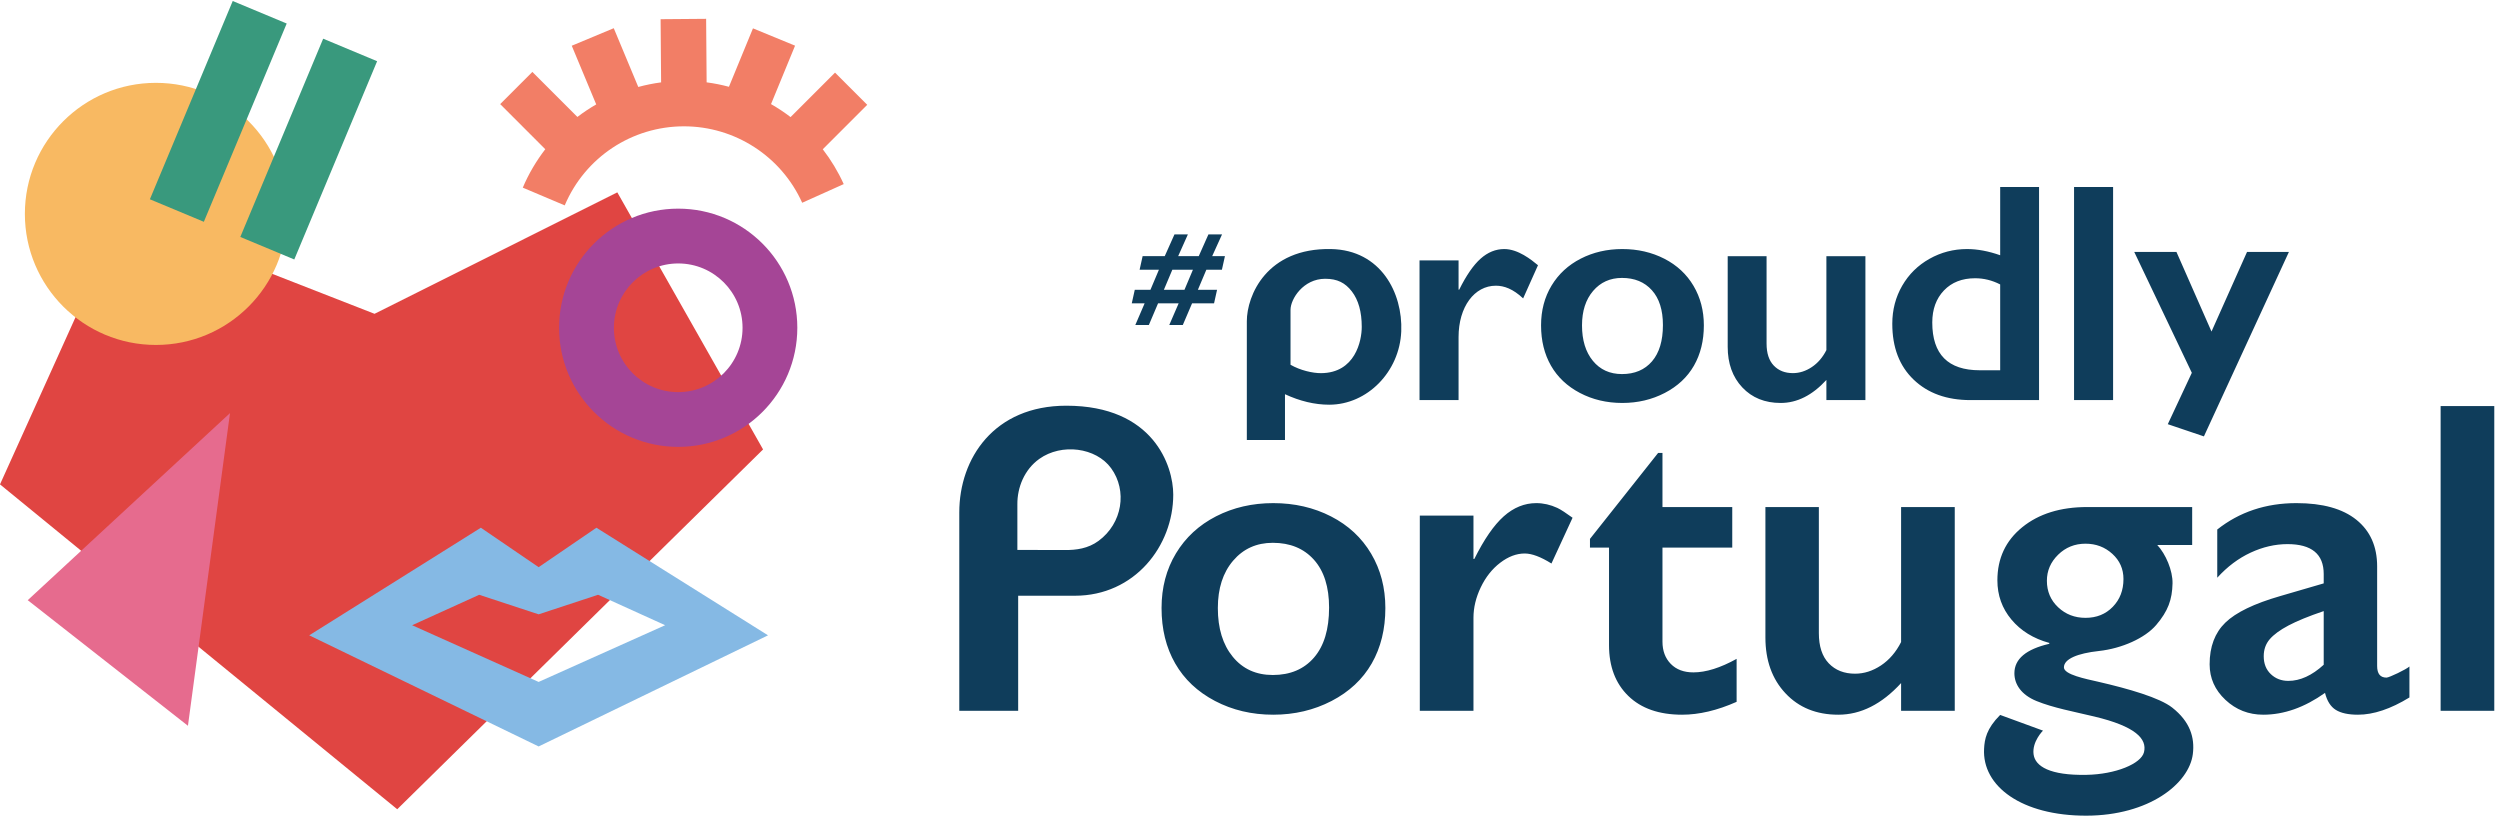 <svg width="153" height="50" viewBox="0 0 153 50" version="1.1" xmlns="http://www.w3.org/2000/svg"><g stroke="none" stroke-width="1" fill="none" fill-rule="evenodd"><path d="M125.27,35.543 C125.27,34.929 125.499,34.397 125.958,33.948 C126.416,33.499 126.975,33.274 127.633,33.274 C128.274,33.274 128.821,33.481 129.275,33.895 C129.729,34.308 129.956,34.822 129.956,35.436 C129.956,36.122 129.738,36.689 129.302,37.138 C128.866,37.588 128.309,37.812 127.633,37.812 C126.975,37.812 126.416,37.597 125.958,37.165 C125.499,36.734 125.27,36.193 125.27,35.543 L125.27,35.543 Z M132.938,43.304 C132.171,42.702 130.296,42.157 128.402,41.721 C127.654,41.549 126.312,41.288 126.312,40.843 C126.312,40.323 127.16,39.982 128.447,39.842 C129.857,39.688 131.272,39.056 131.962,38.246 C132.684,37.397 132.938,36.7 132.959,35.703 C132.976,34.922 132.544,33.907 132.025,33.354 L134.161,33.354 L134.161,31.031 L127.74,31.031 C126.102,31.031 124.776,31.443 123.762,32.266 C122.747,33.089 122.24,34.173 122.24,35.516 C122.24,36.433 122.527,37.234 123.101,37.919 C123.675,38.605 124.447,39.081 125.417,39.348 L125.417,39.401 C123.993,39.731 123.281,40.331 123.281,41.203 C123.281,41.871 123.688,42.518 124.641,42.906 C125.659,43.319 126.898,43.547 128.178,43.853 C130.691,44.453 131.412,45.214 131.213,46.032 C131.041,46.742 129.477,47.389 127.687,47.421 C125.462,47.462 124.553,46.904 124.455,46.165 C124.351,45.387 125.031,44.714 125.031,44.714 L122.41,43.754 C121.563,44.601 121.458,45.245 121.426,45.815 C121.295,48.127 123.738,49.927 127.687,49.919 C131.517,49.912 133.97,47.964 134.201,46.152 C134.331,45.137 134.028,44.159 132.938,43.304 L132.938,43.304 Z M80.419,40.242 C79.804,40.954 78.964,41.31 77.896,41.31 C76.872,41.31 76.055,40.939 75.446,40.195 C74.836,39.452 74.532,38.458 74.532,37.212 C74.532,36.01 74.843,35.045 75.466,34.315 C76.089,33.585 76.899,33.22 77.896,33.22 C78.955,33.22 79.793,33.565 80.412,34.255 C81.03,34.945 81.34,35.921 81.34,37.185 C81.34,38.511 81.033,39.53 80.419,40.242 L80.419,40.242 Z M81.46,31.605 C80.401,31.062 79.222,30.791 77.922,30.791 C76.641,30.791 75.475,31.06 74.425,31.598 C73.374,32.137 72.556,32.893 71.968,33.868 C71.381,34.842 71.087,35.957 71.087,37.212 C71.087,38.502 71.365,39.633 71.922,40.603 C72.478,41.573 73.29,42.338 74.358,42.899 C75.426,43.459 76.614,43.74 77.922,43.74 C79.222,43.74 80.412,43.459 81.493,42.899 C82.574,42.338 83.393,41.573 83.95,40.603 C84.505,39.633 84.784,38.502 84.784,37.212 C84.784,35.975 84.495,34.867 83.916,33.888 C83.337,32.909 82.519,32.148 81.46,31.605 L81.46,31.605 Z M116.347,39.294 C116.035,39.908 115.626,40.384 115.119,40.723 C114.611,41.061 114.082,41.23 113.53,41.23 C112.863,41.23 112.326,41.019 111.921,40.596 C111.516,40.173 111.314,39.557 111.314,38.747 L111.314,31.031 L108.043,31.031 L108.043,39.014 C108.043,40.42 108.453,41.559 109.272,42.431 C110.09,43.304 111.167,43.74 112.502,43.74 C113.882,43.74 115.163,43.095 116.347,41.804 L116.347,43.499 L119.631,43.499 L119.631,31.031 L116.347,31.031 L116.347,39.294 Z M94.02,30.791 C93.3,30.791 92.637,31.06 92.031,31.598 C91.426,32.137 90.825,33.007 90.229,34.208 L90.176,34.208 L90.176,31.553 L86.892,31.553 L86.892,43.499 L90.176,43.499 L90.176,37.812 C90.176,37.19 90.325,36.567 90.623,35.944 C90.921,35.321 91.317,34.82 91.811,34.442 C92.305,34.064 92.806,33.874 93.313,33.874 C93.751,33.874 94.296,34.079 94.949,34.487 L96.241,31.686 C95.872,31.417 95.52,31.182 95.309,31.084 C94.886,30.889 94.456,30.791 94.02,30.791 L94.02,30.791 Z M149.366,43.499 L152.65,43.499 L152.65,24.85 L149.366,24.85 L149.366,43.499 Z M67.229,33.104 C66.598,33.568 65.868,33.67 65.16,33.662 L62.263,33.655 L62.263,30.857 C62.255,29.847 62.681,28.743 63.608,28.083 C64.969,27.115 67.075,27.381 68.001,28.655 C69,30.029 68.696,32.026 67.229,33.104 L67.229,33.104 Z M65.259,24.829 C60.844,24.829 58.708,28.04 58.708,31.364 L58.708,43.499 L62.312,43.499 L62.312,36.459 L65.783,36.459 C69.438,36.459 71.803,33.416 71.803,30.27 C71.803,28.522 70.601,24.829 65.259,24.829 L65.259,24.829 Z M142.211,40.683 C141.49,41.341 140.769,41.67 140.048,41.67 C139.621,41.67 139.263,41.533 138.974,41.257 C138.684,40.981 138.54,40.616 138.54,40.162 C138.54,39.753 138.662,39.406 138.907,39.121 C139.151,38.836 139.534,38.556 140.055,38.28 C140.575,38.004 141.294,37.71 142.211,37.399 L142.211,40.683 Z M145.481,40.763 L145.481,34.662 C145.481,33.443 145.058,32.493 144.213,31.812 C143.368,31.131 142.144,30.791 140.542,30.791 C138.673,30.791 137.058,31.329 135.696,32.406 L135.696,35.356 C136.31,34.68 136.991,34.168 137.739,33.821 C138.486,33.474 139.238,33.3 139.995,33.3 C141.472,33.3 142.211,33.91 142.211,35.129 L142.211,35.703 L139.554,36.478 C137.952,36.94 136.831,37.483 136.19,38.106 C135.549,38.729 135.229,39.579 135.229,40.656 C135.229,41.502 135.551,42.227 136.197,42.832 C136.842,43.437 137.614,43.74 138.513,43.74 C139.777,43.74 141.036,43.295 142.291,42.405 C142.415,42.903 142.636,43.25 142.952,43.446 C143.267,43.642 143.719,43.74 144.307,43.74 C145.259,43.74 146.309,43.388 147.457,42.685 L147.457,40.79 C147.261,40.968 146.215,41.47 146.055,41.47 C145.673,41.47 145.481,41.235 145.481,40.763 L145.481,40.763 Z M102.25,40.629 C101.911,40.282 101.743,39.828 101.743,39.268 L101.743,33.514 L106.014,33.514 L106.014,31.031 L101.743,31.031 L101.743,27.721 L101.476,27.721 L97.306,32.98 L97.306,33.514 L98.472,33.514 L98.472,39.481 C98.472,40.79 98.866,41.826 99.653,42.592 C100.441,43.357 101.538,43.74 102.944,43.74 C103.985,43.74 105.098,43.477 106.281,42.952 L106.281,40.322 C105.284,40.874 104.403,41.15 103.638,41.15 C103.051,41.15 102.588,40.976 102.25,40.629 L102.25,40.629 Z M71.747,16.507 L73.007,16.507 L72.489,17.736 L71.229,17.736 L71.747,16.507 Z M69.48,19.892 L70.309,19.892 L70.873,18.565 L72.133,18.565 L71.558,19.892 L72.387,19.892 L72.954,18.565 L74.3,18.565 L74.484,17.736 L73.31,17.736 L73.829,16.507 L74.781,16.507 L74.966,15.675 L74.186,15.675 L74.789,14.345 L73.956,14.345 L73.364,15.675 L72.104,15.675 L72.699,14.345 L71.878,14.345 L71.283,15.675 L69.929,15.675 L69.744,16.507 L70.926,16.507 L70.407,17.736 L69.448,17.736 L69.264,18.565 L70.051,18.565 L69.48,19.892 Z M137.519,15.417 L135.344,20.291 L133.198,15.417 L130.615,15.417 L134.14,22.816 L132.669,25.96 L134.879,26.707 L140.082,15.417 L137.519,15.417 Z M111.775,23.253 L111.775,24.486 L114.163,24.486 L114.163,15.678 L111.775,15.678 L111.775,21.427 C111.548,21.874 111.251,22.22 110.881,22.466 C110.513,22.712 110.127,22.835 109.726,22.835 C109.24,22.835 108.85,22.682 108.556,22.374 C108.261,22.067 108.114,21.618 108.114,21.029 L108.114,15.678 L105.735,15.678 L105.735,21.223 C105.735,22.246 106.033,23.075 106.628,23.709 C107.224,24.343 108.007,24.661 108.978,24.661 C109.982,24.661 110.914,24.191 111.775,23.253 L111.775,23.253 Z M122.411,22.66 L121.158,22.66 C119.223,22.66 118.255,21.686 118.255,19.738 C118.255,18.929 118.493,18.275 118.969,17.776 C119.445,17.278 120.081,17.029 120.877,17.029 C121.407,17.029 121.919,17.155 122.411,17.407 L122.411,22.66 Z M124.79,11.443 L122.411,11.443 L122.411,15.621 C121.692,15.368 121.016,15.242 120.382,15.242 C119.559,15.242 118.794,15.441 118.085,15.839 C117.376,16.237 116.819,16.786 116.415,17.485 C116.011,18.184 115.808,18.961 115.808,19.815 C115.808,21.259 116.243,22.398 117.114,23.233 C117.985,24.068 119.145,24.486 120.595,24.486 L124.79,24.486 L124.79,11.443 Z M97.484,22.083 C97.04,21.542 96.819,20.819 96.819,19.912 C96.819,19.039 97.045,18.336 97.498,17.805 C97.951,17.275 98.54,17.009 99.265,17.009 C100.036,17.009 100.646,17.26 101.096,17.762 C101.546,18.263 101.771,18.974 101.771,19.893 C101.771,20.858 101.547,21.599 101.101,22.117 C100.654,22.635 100.042,22.893 99.265,22.893 C98.521,22.893 97.927,22.623 97.484,22.083 L97.484,22.083 Z M101.882,24.049 C102.669,23.641 103.264,23.084 103.669,22.379 C104.073,21.673 104.276,20.851 104.276,19.912 C104.276,19.013 104.065,18.207 103.644,17.495 C103.224,16.783 102.628,16.229 101.858,15.834 C101.087,15.44 100.23,15.242 99.285,15.242 C98.353,15.242 97.505,15.438 96.741,15.829 C95.977,16.221 95.381,16.771 94.954,17.48 C94.527,18.189 94.313,19 94.313,19.912 C94.313,20.851 94.516,21.673 94.92,22.379 C95.324,23.084 95.915,23.641 96.692,24.049 C97.469,24.457 98.333,24.661 99.285,24.661 C100.23,24.661 101.096,24.457 101.882,24.049 L101.882,24.049 Z M126.932,24.486 L129.321,24.486 L129.321,11.443 L126.932,11.443 L126.932,24.486 Z M80.85,22.837 C80.332,22.84 79.575,22.666 78.98,22.323 L78.98,18.96 C78.98,18.301 79.759,17.061 81.102,17.061 C81.846,17.061 82.328,17.31 82.732,17.834 C83.137,18.359 83.339,19.084 83.339,20.009 C83.339,20.858 82.94,22.825 80.85,22.837 L80.85,22.837 Z M81.465,15.242 C77.514,15.162 76.306,18.094 76.306,19.659 L76.306,26.928 L78.641,26.928 L78.641,24.126 C79.545,24.546 80.458,24.768 81.346,24.768 C83.677,24.768 85.657,22.754 85.757,20.276 C85.851,17.936 84.516,15.303 81.465,15.242 L81.465,15.242 Z M89.264,20.632 C89.264,18.766 90.239,17.485 91.546,17.485 C92.053,17.485 92.597,17.681 93.216,18.262 L94.125,16.232 C93.717,15.895 92.91,15.242 92.06,15.242 C91.536,15.242 91.054,15.438 90.614,15.829 C90.173,16.221 89.736,16.854 89.303,17.728 L89.264,17.728 L89.264,15.938 L86.875,15.938 L86.875,24.486 L89.264,24.486 L89.264,20.632 Z" fill="#0F3D5B"/><path fill="#E04542" d="M37.779 11.772L22.922 19.205 7.447 13.161 0 29.644 24.31 49.526 46.7 27.505z"/><path d="M32.581,4.401 L30.611,6.371 L33.371,9.132 C32.824,9.845 32.356,10.63 31.995,11.484 L34.561,12.57 C35.805,9.63 38.671,7.73 41.863,7.731 C44.978,7.731 47.816,9.568 49.094,12.409 L51.635,11.267 C51.289,10.498 50.855,9.786 50.354,9.135 L53.074,6.415 L51.104,4.445 L48.383,7.166 C48.003,6.874 47.603,6.61 47.187,6.371 L48.658,2.795 L46.082,1.735 L44.611,5.311 C44.164,5.192 43.709,5.1 43.246,5.04 L43.215,1.152 L40.429,1.175 L40.46,5.041 C39.985,5.104 39.518,5.199 39.062,5.322 L37.562,1.726 L34.991,2.799 L36.488,6.39 C36.089,6.621 35.703,6.876 35.337,7.157 L32.581,4.401 Z" fill="#F27E66"/><path d="M25.222,38.264 L29.325,36.401 L32.964,37.597 L36.602,36.4 L40.706,38.263 L32.964,41.734 L25.222,38.264 Z M36.5,32.297 L32.964,34.711 L29.428,32.297 L18.924,38.882 L32.964,45.683 L47.003,38.882 L36.5,32.297 Z" fill="#85B9E4"/><path d="M41.524,14.423 C41.525,14.423 41.525,14.423 41.525,14.423 C41.526,14.423 41.526,14.423 41.527,14.423 L41.524,14.423 Z" fill="#A54597"/><path d="M41.507,23.998 C39.333,23.998 37.57,22.235 37.57,20.061 C37.572,17.887 39.334,16.125 41.507,16.123 C43.682,16.123 45.444,17.886 45.444,20.061 C45.444,22.235 43.682,23.998 41.507,23.998 M41.507,12.769 C37.481,12.769 34.217,16.032 34.216,20.058 C34.215,24.084 37.478,27.349 41.504,27.349 C45.531,27.35 48.795,24.087 48.796,20.061 L48.796,20.059 C48.796,16.033 45.532,12.77 41.507,12.769" fill="#A54596"/><path d="M9.543,5.07 C5.113,5.07 1.522,8.661 1.522,13.091 C1.522,17.52 5.113,21.111 9.543,21.111 C13.972,21.111 17.563,17.52 17.563,13.091 C17.563,8.661 13.972,5.07 9.543,5.07" fill="#F8B962"/><path fill="#39997D" d="M23.08 3.746L19.778 2.368 14.707 14.502 18.01 15.88z"/><path d="M5.113 0.019L0.043 12.153 3.345 13.531 8.416 1.397z" transform="translate(9.13 .043)" fill="#39997D"/><path fill="#E66B8E" d="M1.697 36.731L11.502 44.418 14.076 25.282z"/></g></svg>